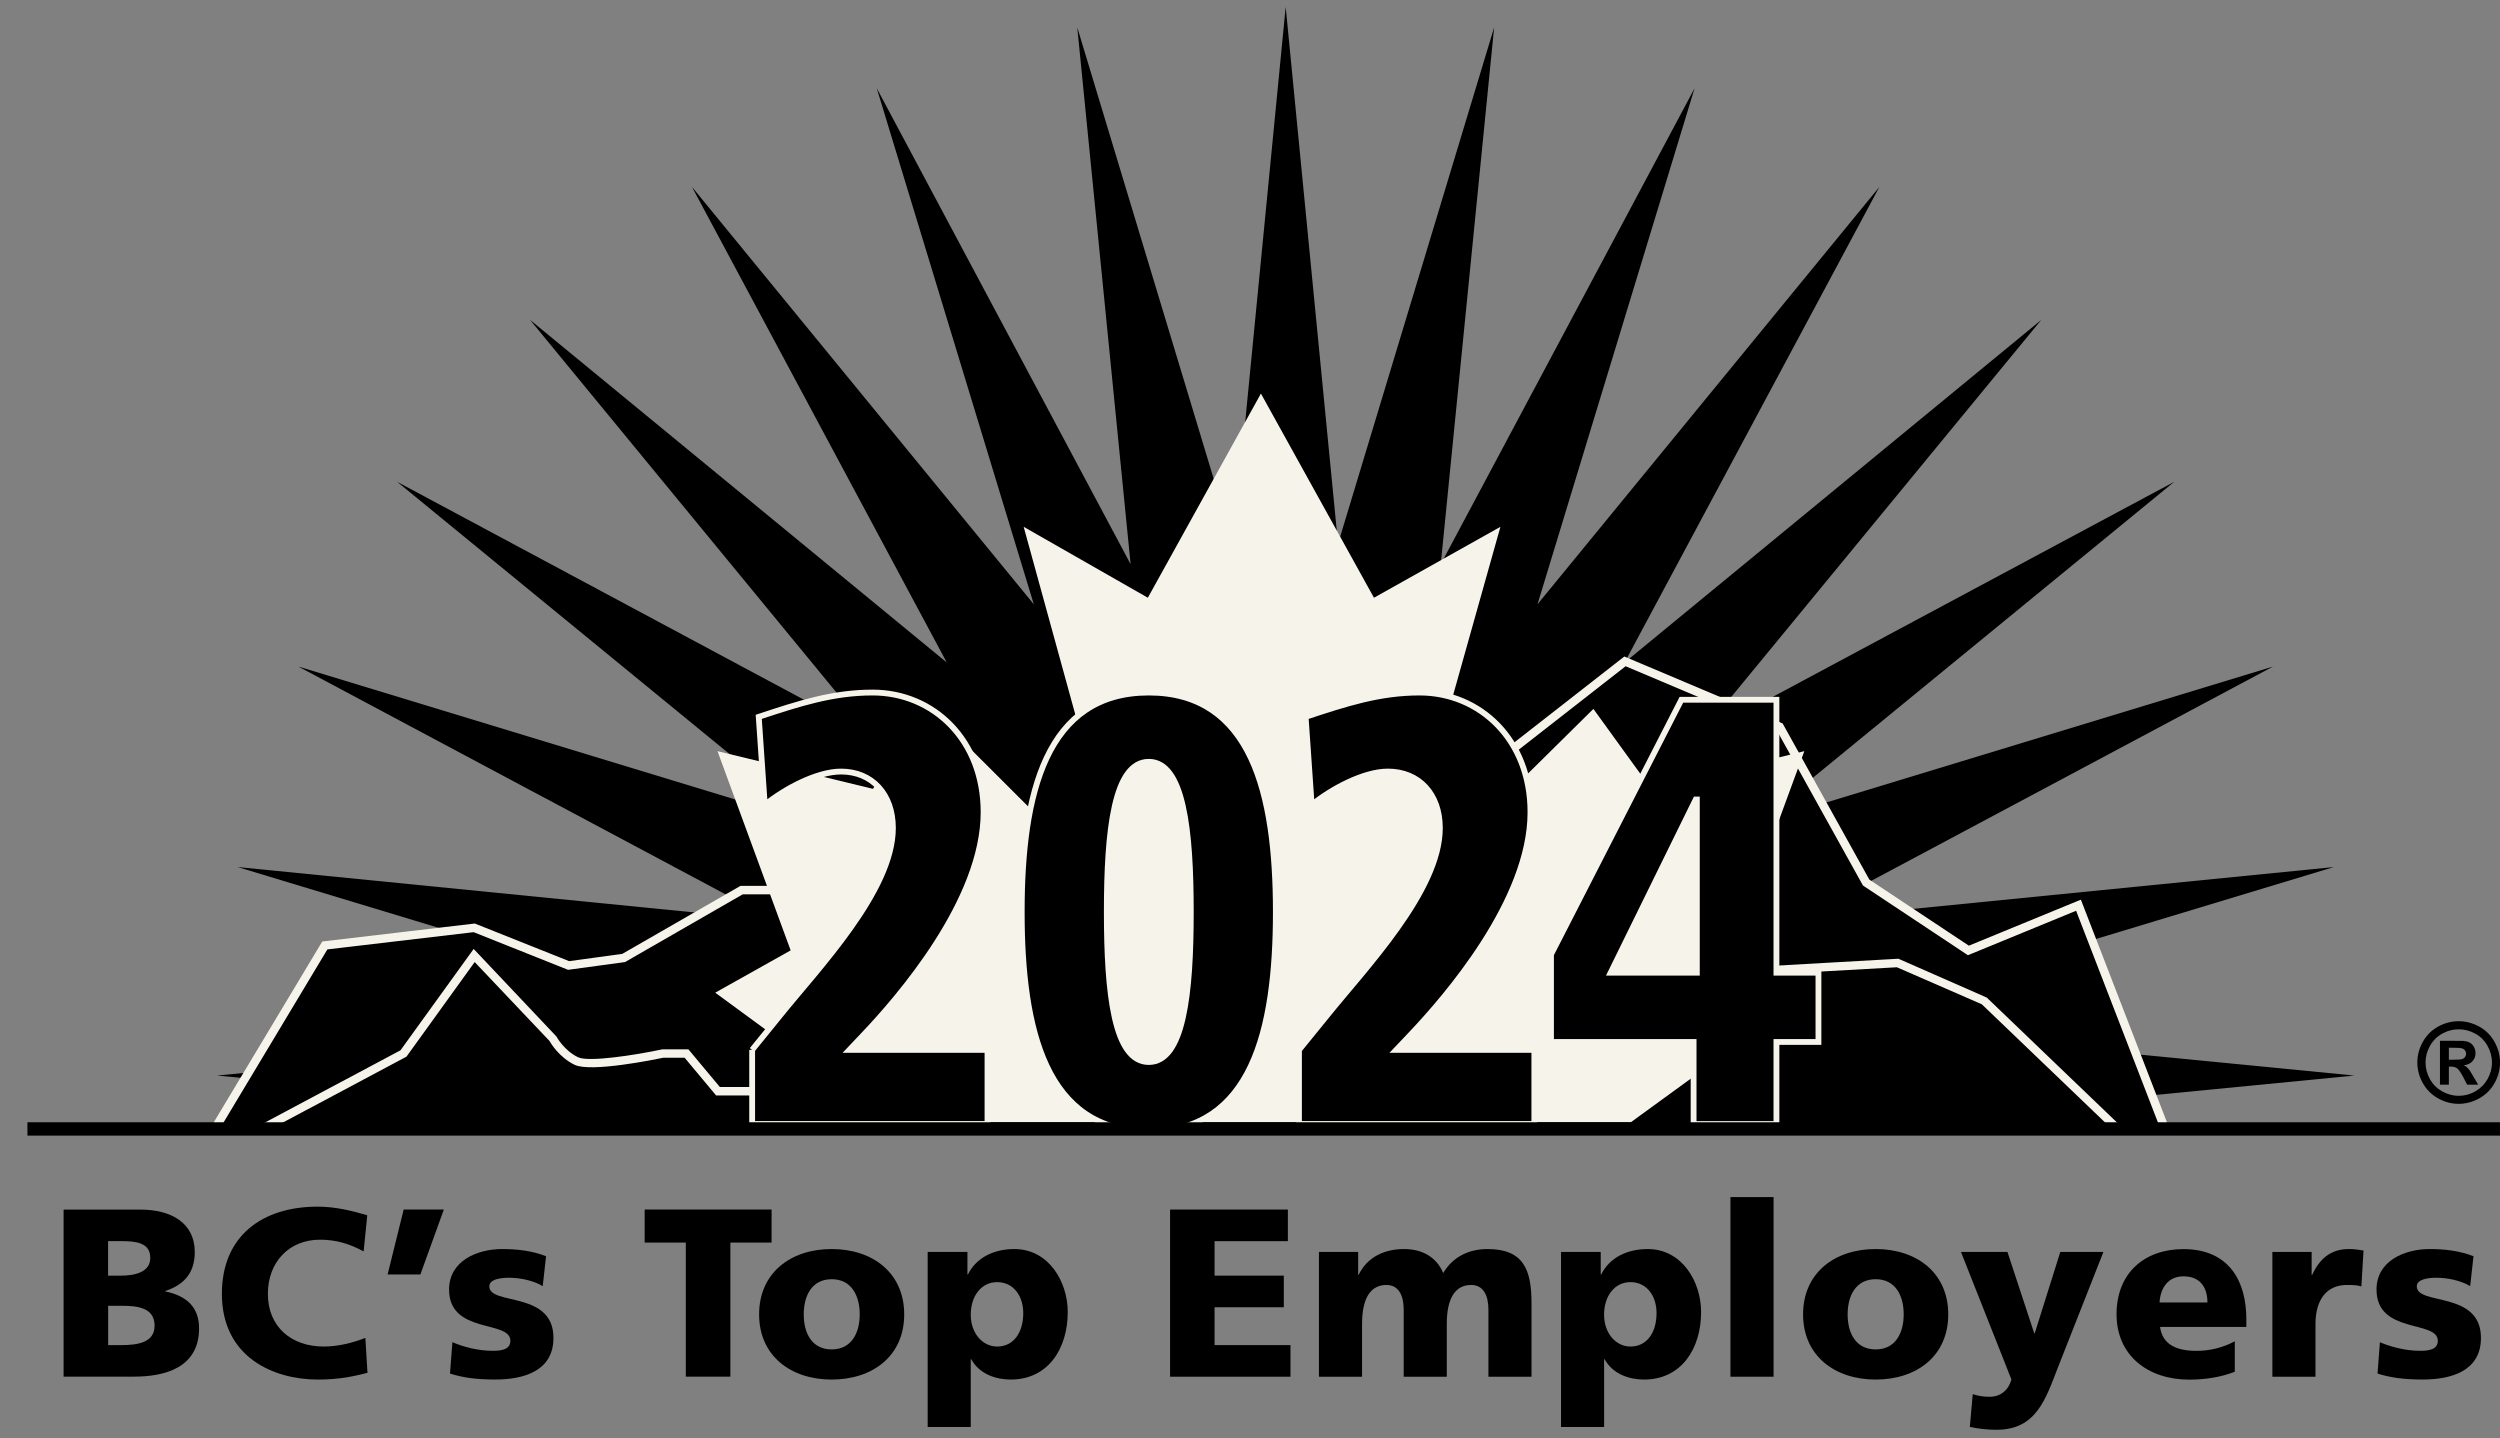 <?xml version="1.0"?>
<svg xmlns="http://www.w3.org/2000/svg" width="73" height="42" viewBox="0 0 73 42" fill="none">
<rect x="0" y="0" width="73" height="42" fill="#808080" stroke="none"/>
<path d="M68.747 31.406L53.07 29.877L68.147 25.318L52.472 26.876L66.371 19.464L51.301 24.049L63.487 14.069L49.601 21.507L59.606 9.34L47.439 19.344L54.877 5.459L44.895 17.645L49.482 2.576L42.07 16.475L43.629 0.8L39.071 15.877L37.542 0.201L36.013 15.877L31.456 0.8L33.014 16.475L25.601 2.576L30.187 17.645L20.206 5.459L27.645 19.344L15.477 9.34L25.482 21.507L11.597 14.069L23.782 24.049L8.714 19.464L22.613 26.876L6.939 25.318L22.017 29.877L6.34 31.406L21.754 32.908H53.336L68.749 31.406" fill="black"/>
<path d="M9.485 27.607L13.847 27.093L16.603 28.192L18.21 27.973L21.655 25.991H23.261L24.639 24.891L27.164 25.551L29.919 24.891H31.756L34.742 22.909L36.579 23.349L40.024 25.11L47.449 19.312L51.965 21.221L54.492 25.771L57.477 27.753L60.692 26.432L63.217 32.964H6.27L9.485 27.607Z" fill="black"/>
<path d="M9.485 27.607L13.847 27.093L16.603 28.192L18.21 27.973L21.655 25.991H23.261L24.639 24.891L27.164 25.551L29.919 24.891H31.756L34.742 22.909L36.579 23.349L40.024 25.11L47.449 19.312L51.965 21.221L54.492 25.771L57.477 27.753L60.692 26.432L63.217 32.964H6.27L9.485 27.607Z" stroke="#F6F4EA" stroke-width="0.247" stroke-miterlimit="10"/>
<path d="M19.357 30.762H20.045L20.965 31.864H22.112L24.18 31.423L26.245 29.223V28.121H26.705L25.328 26.36V25.26L27.853 28.121L28.313 26.58L29.002 27.46L31.298 27.241L32.446 24.378L33.133 24.159L34.281 26.36L36.349 27.46L37.266 25.919L36.349 25.478L36.12 24.378L35.431 24.159L34.741 23.276L39.563 25.259V26.359C39.563 26.359 40.711 25.259 41.171 25.259C41.631 25.259 41.859 24.817 41.859 24.817L42.779 25.259L43.467 23.276L44.154 23.057C44.154 23.057 43.695 24.159 43.925 24.378C44.154 24.598 45.992 24.378 45.992 24.378L48.287 21.516L43.465 27.901L43.925 29.664L44.614 29.442L45.302 27.901L46.91 27.021L48.057 26.58L48.517 23.719L50.355 21.957V23.278L49.435 23.719L49.205 26.141L51.656 25.626L51.501 28.343L55.405 28.123L57.931 29.224L61.834 32.968H7.646L11.779 30.766L13.847 27.903L16.142 30.326C16.142 30.326 16.372 30.766 16.832 30.987C17.292 31.207 19.357 30.767 19.357 30.767" fill="black"/>
<path d="M58.022 29.133L55.461 28.007L55.434 27.995L51.638 28.21L51.793 25.471L49.349 25.984L49.557 23.799L50.483 23.355V21.666L48.406 23.658L47.951 26.49L46.855 26.912L45.21 27.813L44.527 29.342L44.014 29.506L43.604 27.927L47.369 23.615L47.175 23.464L45.932 24.261C45.096 24.358 44.139 24.392 44.014 24.288C43.926 24.203 44.048 23.639 44.273 23.103L44.375 22.856L43.374 23.176L42.71 25.087L41.807 24.654L41.751 24.76C41.743 24.775 41.548 25.134 41.172 25.134C40.796 25.134 40.055 25.747 39.687 26.076V25.175L34.357 22.984L35.357 24.262L36.014 24.472L36.241 25.562L37.092 25.97L36.304 27.295L34.374 26.268L33.196 24.009L32.353 24.278L31.21 27.125L29.056 27.331L28.261 26.316L27.798 27.872L25.203 24.933V26.403L26.449 27.997H26.12V29.174L24.114 31.311L22.098 31.741H21.02L20.101 30.64H19.355L19.329 30.643C18.546 30.81 17.189 31.019 16.882 30.873C16.467 30.674 16.251 30.272 16.249 30.267L13.831 27.709L11.694 30.669L7.15 33.09H62.143L58.019 29.134L58.022 29.133ZM11.866 30.858L13.861 28.092L16.044 30.395C16.094 30.481 16.336 30.878 16.78 31.093C17.255 31.319 19.103 30.941 19.372 30.885H19.99L20.91 31.987H22.115L24.246 31.534L26.371 29.269V28.242H26.96L25.453 26.314V25.582L27.91 28.366L28.365 26.841L28.949 27.586L31.387 27.353L32.542 24.475L33.077 24.305L34.194 26.449L36.399 27.622L37.446 25.863L36.462 25.391L36.23 24.281L35.508 24.051L35.13 23.568L39.444 25.34V26.648L39.653 26.447C40.084 26.035 40.878 25.381 41.176 25.381C41.559 25.381 41.802 25.124 41.91 24.976L42.855 25.429L43.568 23.373L43.95 23.251C43.8 23.66 43.631 24.261 43.844 24.465C44.071 24.683 45.245 24.584 45.87 24.514L43.337 27.871L43.844 29.817L44.711 29.54L45.406 27.987L46.962 27.134L48.176 26.667L48.639 23.775L50.238 22.241V23.196L49.325 23.634L49.074 26.292L51.531 25.778L51.377 28.47L55.389 28.244L57.869 29.325L61.535 32.84H8.143L11.866 30.856V30.858Z" fill="#F6F4EA"/>
<path d="M52.819 28.986L50.551 27.751L52.686 21.934L48.216 23.034L46.527 20.7L40.699 26.46L43.812 15.383L40.12 17.454L36.819 11.492L33.517 17.454L29.891 15.383L32.938 26.46L27.168 20.7L25.488 23.034L20.951 21.934L23.087 27.751L20.885 28.986L26.044 32.77H47.62L52.822 28.986" fill="#F6F4EA"/>
<path d="M35.198 26.457C35.198 29.328 34.313 31.658 33.221 31.658C32.13 31.658 31.244 29.328 31.244 26.457C31.244 23.586 32.13 21.255 33.221 21.255C34.313 21.255 35.198 23.584 35.198 26.457Z" fill="#F6F4EA"/>
<path d="M43.208 26.457C43.208 29.328 42.322 31.658 41.231 31.658C40.139 31.658 39.254 29.328 39.254 26.457C39.254 23.586 40.139 21.255 41.231 21.255C42.322 21.255 43.208 23.584 43.208 26.457Z" fill="#F6F4EA"/>
<path d="M3.156 39.277H3.541C4.016 39.277 4.514 39.207 4.514 38.71C4.514 38.179 4.003 38.129 3.557 38.129H3.158V39.275L3.156 39.277ZM3.156 37.249H3.521C3.947 37.249 4.388 37.145 4.388 36.731C4.388 36.283 3.969 36.241 3.535 36.241H3.156V37.247V37.249ZM1.855 35.32H4.1C5.009 35.32 5.687 35.718 5.687 36.558C5.687 37.172 5.374 37.515 4.827 37.697V37.71C5.477 37.843 5.813 38.194 5.813 38.787C5.813 39.955 4.784 40.198 3.911 40.198H1.857V35.318" fill="black"/>
<path d="M10.729 40.087C10.358 40.179 9.946 40.283 9.281 40.283C7.98 40.283 6.479 39.626 6.479 37.78C6.479 36.08 7.667 35.234 9.276 35.234C9.772 35.234 10.255 35.346 10.724 35.486L10.618 36.542C10.199 36.31 9.794 36.199 9.346 36.199C8.423 36.199 7.822 36.87 7.822 37.78C7.822 38.737 8.5 39.319 9.452 39.319C9.877 39.319 10.312 39.207 10.668 39.067L10.731 40.089" fill="black"/>
<path d="M11.785 35.319H12.96L12.275 37.215H11.318L11.787 35.319" fill="black"/>
<path d="M13.21 39.192C13.503 39.318 13.938 39.444 14.392 39.444C14.651 39.444 14.903 39.401 14.903 39.151C14.903 38.536 13.113 38.969 13.113 37.654C13.113 36.814 13.938 36.472 14.665 36.472C15.099 36.472 15.538 36.522 15.945 36.682L15.848 37.555C15.582 37.393 15.184 37.31 14.869 37.31C14.597 37.31 14.288 37.359 14.288 37.562C14.288 38.129 16.161 37.681 16.161 39.066C16.161 40.038 15.288 40.282 14.462 40.282C13.895 40.282 13.51 40.225 13.14 40.108L13.21 39.192Z" fill="black"/>
<path d="M20.026 36.283H18.824V35.318H22.53V36.283H21.327V40.198H20.026V36.283Z" fill="black"/>
<path d="M25.104 38.381C25.104 37.836 24.865 37.353 24.286 37.353C23.707 37.353 23.469 37.834 23.469 38.381C23.469 38.928 23.707 39.403 24.286 39.403C24.865 39.403 25.104 38.919 25.104 38.381ZM22.166 38.381C22.166 37.172 23.082 36.472 24.284 36.472C25.487 36.472 26.403 37.172 26.403 38.381C26.403 39.59 25.487 40.283 24.284 40.283C23.082 40.283 22.166 39.583 22.166 38.381Z" fill="black"/>
<path d="M29.116 37.438C28.654 37.438 28.346 37.843 28.346 38.39C28.346 38.936 28.695 39.319 29.116 39.319C29.591 39.319 29.879 38.921 29.879 38.34C29.879 37.858 29.606 37.438 29.116 37.438ZM27.088 36.557H28.249V37.215H28.263C28.515 36.704 29.046 36.472 29.618 36.472C30.625 36.472 31.178 37.429 31.178 38.311C31.178 39.388 30.598 40.283 29.515 40.283C29.073 40.283 28.598 40.121 28.36 39.689H28.346V41.668H27.088V36.556" fill="black"/>
<path d="M34.166 35.319H37.606V36.242H35.465V37.249H37.487V38.172H35.465V39.277H37.682V40.2H34.166V35.319Z" fill="black"/>
<path d="M38.512 36.557H39.658V37.228H39.671C39.923 36.704 40.426 36.472 41 36.472C41.517 36.472 41.943 36.697 42.141 37.172C42.433 36.682 42.915 36.472 43.433 36.472C44.482 36.472 44.72 37.066 44.72 38.052V40.2H43.462V38.242C43.462 37.829 43.316 37.521 42.958 37.521C42.512 37.521 42.246 37.877 42.246 38.662V40.2H40.988V38.242C40.988 37.829 40.841 37.521 40.485 37.521C40.038 37.521 39.772 37.877 39.772 38.662V40.2H38.513V36.557" fill="black"/>
<path d="M47.608 37.438C47.147 37.438 46.839 37.843 46.839 38.39C46.839 38.936 47.188 39.319 47.608 39.319C48.083 39.319 48.371 38.921 48.371 38.34C48.371 37.858 48.099 37.438 47.608 37.438ZM45.58 36.557H46.741V37.215H46.755C47.007 36.704 47.538 36.472 48.112 36.472C49.119 36.472 49.672 37.429 49.672 38.311C49.672 39.388 49.091 40.283 48.008 40.283C47.567 40.283 47.092 40.121 46.854 39.689H46.84V41.668H45.582V36.556" fill="black"/>
<path d="M50.529 34.955H51.788V40.2H50.529V34.955Z" fill="black"/>
<path d="M55.588 38.381C55.588 37.836 55.351 37.353 54.77 37.353C54.19 37.353 53.951 37.834 53.951 38.381C53.951 38.928 54.19 39.403 54.77 39.403C55.351 39.403 55.588 38.919 55.588 38.381ZM52.65 38.381C52.65 37.172 53.566 36.472 54.77 36.472C55.974 36.472 56.889 37.172 56.889 38.381C56.889 39.59 55.973 40.283 54.77 40.283C53.568 40.283 52.65 39.583 52.65 38.381Z" fill="black"/>
<path d="M57.604 40.709C57.771 40.765 57.926 40.786 58.099 40.786C58.406 40.786 58.644 40.603 58.734 40.282L57.26 36.556H58.617L59.4 38.933H59.414L60.161 36.556H61.42L60.085 39.946C59.729 40.862 59.455 41.749 58.302 41.749C58.036 41.749 57.777 41.722 57.519 41.666L57.604 40.707" fill="black"/>
<path d="M64.457 38.032C64.457 37.613 64.262 37.269 63.758 37.269C63.303 37.269 63.085 37.611 63.058 38.032H64.456H64.457ZM63.073 38.745C63.143 39.249 63.528 39.445 64.144 39.445C64.487 39.445 64.878 39.368 65.256 39.166V40.055C64.851 40.215 64.389 40.285 63.921 40.285C62.719 40.285 61.803 39.58 61.803 38.376C61.803 37.172 62.62 36.474 63.754 36.474C65.105 36.474 65.593 37.431 65.593 38.515V38.747H63.075" fill="black"/>
<path d="M68.954 37.564C68.814 37.521 68.674 37.521 68.528 37.521C67.941 37.521 67.612 37.947 67.612 38.662V40.2H66.353V36.557H67.5V37.228H67.513C67.729 36.767 68.044 36.472 68.589 36.472C68.736 36.472 68.891 36.493 69.015 36.515L68.952 37.564" fill="black"/>
<path d="M69.492 39.192C69.784 39.318 70.219 39.444 70.673 39.444C70.932 39.444 71.184 39.401 71.184 39.151C71.184 38.536 69.394 38.969 69.394 37.654C69.394 36.814 70.219 36.472 70.946 36.472C71.38 36.472 71.819 36.522 72.226 36.682L72.129 37.555C71.864 37.393 71.465 37.31 71.15 37.31C70.878 37.31 70.57 37.359 70.57 37.562C70.57 38.129 72.444 37.681 72.444 39.066C72.444 40.038 71.571 40.282 70.745 40.282C70.178 40.282 69.793 40.225 69.424 40.108L69.493 39.192" fill="black"/>
<path d="M71.507 30.944H71.613C71.763 30.944 71.856 30.938 71.892 30.926C71.928 30.914 71.957 30.895 71.977 30.866C71.998 30.837 72.01 30.803 72.01 30.767C72.01 30.732 71.999 30.701 71.979 30.672C71.959 30.645 71.93 30.624 71.892 30.612C71.855 30.601 71.761 30.594 71.613 30.594H71.507V30.943V30.944ZM71.247 31.672V30.391H71.507C71.751 30.391 71.887 30.391 71.918 30.394C72.003 30.401 72.071 30.418 72.118 30.445C72.166 30.473 72.207 30.514 72.238 30.568C72.268 30.623 72.285 30.684 72.285 30.752C72.285 30.844 72.255 30.924 72.195 30.989C72.134 31.055 72.05 31.094 71.94 31.11C71.979 31.125 72.01 31.14 72.03 31.159C72.05 31.176 72.079 31.208 72.117 31.258C72.125 31.27 72.158 31.323 72.21 31.413L72.362 31.672H72.04L71.933 31.464C71.86 31.324 71.8 31.236 71.754 31.2C71.706 31.164 71.647 31.145 71.575 31.145H71.507V31.672H71.247ZM71.793 30.056C71.628 30.056 71.468 30.096 71.317 30.18C71.165 30.262 71.044 30.383 70.957 30.538C70.869 30.692 70.826 30.856 70.826 31.026C70.826 31.197 70.869 31.357 70.954 31.51C71.039 31.663 71.158 31.782 71.311 31.869C71.465 31.954 71.626 31.998 71.793 31.998C71.96 31.998 72.124 31.956 72.277 31.869C72.43 31.782 72.549 31.663 72.636 31.51C72.721 31.357 72.766 31.195 72.766 31.026C72.766 30.858 72.721 30.692 72.635 30.538C72.548 30.383 72.427 30.262 72.273 30.18C72.12 30.096 71.962 30.056 71.795 30.056H71.793ZM71.793 29.819C71.999 29.819 72.199 29.872 72.389 29.974C72.58 30.078 72.73 30.226 72.837 30.418C72.946 30.611 73.001 30.813 73.001 31.024C73.001 31.236 72.948 31.435 72.841 31.626C72.735 31.816 72.585 31.965 72.394 32.072C72.204 32.177 72.004 32.232 71.793 32.232C71.582 32.232 71.383 32.179 71.192 32.072C71.001 31.965 70.853 31.816 70.746 31.626C70.639 31.435 70.586 31.234 70.586 31.024C70.586 30.815 70.64 30.611 70.749 30.418C70.858 30.224 71.008 30.078 71.197 29.974C71.388 29.87 71.587 29.819 71.793 29.819Z" fill="black"/>
<path d="M21.961 30.657L22.783 29.645C23.88 28.28 26.073 26.008 26.073 24.179C26.073 23.185 25.46 22.529 24.558 22.529C23.848 22.529 22.896 23.043 22.332 23.505L22.155 20.932C23.332 20.542 24.318 20.222 25.479 20.222C27.253 20.222 28.721 21.606 28.721 23.718C28.721 26.291 26.252 29.131 25.205 30.231L24.801 30.657H28.835V32.821H21.963V30.657" fill="black"/>
<path d="M21.961 30.657L22.783 29.645C23.88 28.28 26.073 26.008 26.073 24.179C26.073 23.185 25.46 22.529 24.558 22.529C23.848 22.529 22.896 23.043 22.332 23.505L22.155 20.932C23.332 20.542 24.318 20.222 25.479 20.222C27.253 20.222 28.721 21.606 28.721 23.718C28.721 26.291 26.252 29.131 25.205 30.231L24.801 30.657H28.835V32.821H21.963V30.657" stroke="#F6F4EA" stroke-width="0.17" stroke-miterlimit="10"/>
<path d="M33.545 31.011C34.561 31.011 34.771 29.007 34.771 26.628C34.771 24.249 34.561 22.245 33.545 22.245C32.528 22.245 32.319 24.251 32.319 26.628C32.319 29.005 32.528 31.011 33.545 31.011ZM33.545 20.222C36.545 20.222 37.255 23.168 37.255 26.63C37.255 30.092 36.545 33.036 33.545 33.036C30.544 33.036 29.834 30.09 29.834 26.63C29.834 23.169 30.544 20.222 33.545 20.222Z" fill="black" stroke="#F6F4EA" stroke-width="0.17" stroke-miterlimit="10"/>
<path d="M49.548 23.345H49.516L47.031 28.403H49.548V23.345ZM45.289 27.87L49.097 20.433H51.872V28.403H53.099V30.426H51.872V32.822H49.453V30.426H45.289V27.87Z" fill="black" stroke="#F6F4EA" stroke-width="0.17" stroke-miterlimit="10"/>
<path d="M37.931 30.657L38.754 29.645C39.85 28.28 42.044 26.008 42.044 24.179C42.044 23.185 41.431 22.529 40.527 22.529C39.816 22.529 38.865 23.043 38.301 23.505L38.124 20.932C39.3 20.542 40.286 20.222 41.448 20.222C43.222 20.222 44.69 21.606 44.69 23.718C44.69 26.291 42.221 29.131 41.174 30.231L40.77 30.657H44.803V32.821H37.93V30.657H37.931Z" fill="black" stroke="#F6F4EA" stroke-width="0.17" stroke-miterlimit="10"/>
<path d="M72.999 33.16V32.77H0.801V33.16H72.999Z" fill="black"/>
</svg>
